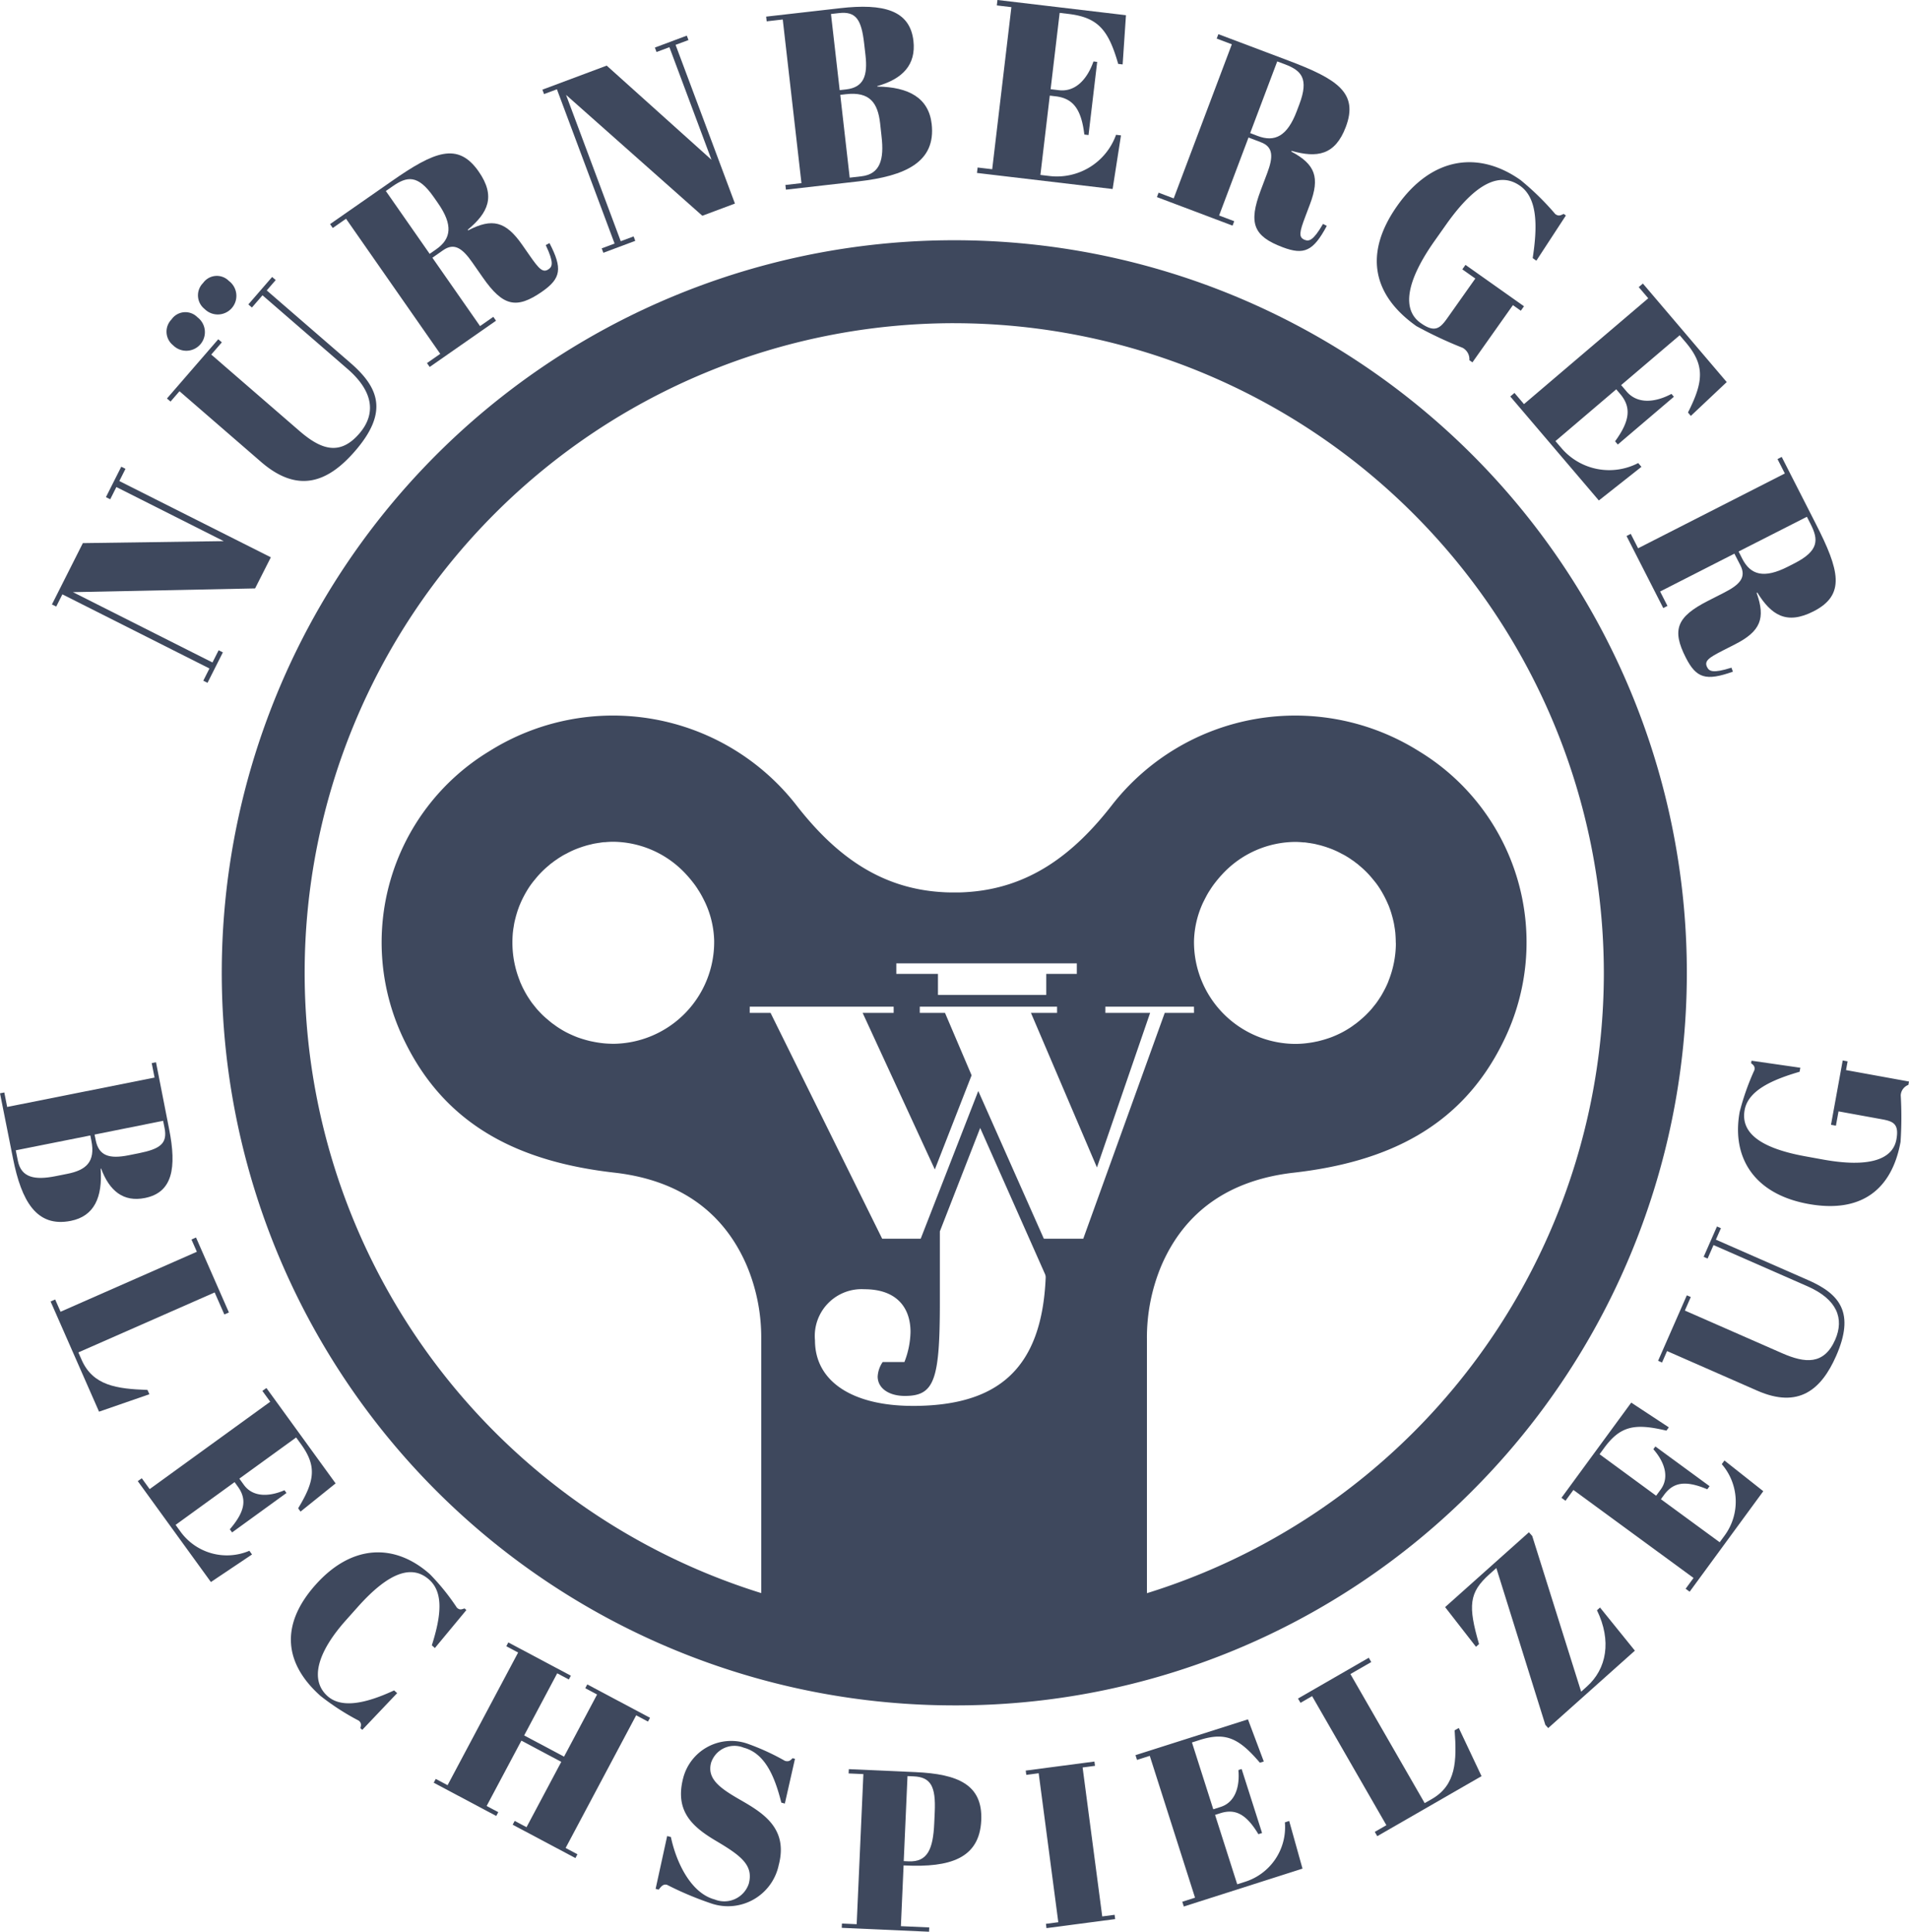<svg xmlns="http://www.w3.org/2000/svg" width="133.399" height="134.984" viewBox="0 0 133.399 134.984"><g transform="translate(-1924.522 -1263.492)"><g transform="translate(1951.192 1313.504)"><g transform="translate(0)"><path d="M2135.078,1524.883a16.244,16.244,0,0,0-21.4,3.691c-2.687,3.477-5.835,5.913-10.313,6.158-.26.017-.523.021-.771.017v0c-.25,0-.512,0-.773-.019-4.478-.243-7.624-2.679-10.313-6.156a16.242,16.242,0,0,0-21.4-3.691,15.619,15.619,0,0,0-5.891,20.3c2.953,6.027,8.211,8.414,14.64,9.146,4.564.52,7.632,2.76,9.239,6.477a12.937,12.937,0,0,1,1.018,5.144v21.978l13.477-.023,13.475.025v-21.978a12.977,12.977,0,0,1,1.018-5.144c1.607-3.716,4.675-5.957,9.241-6.477,6.428-.732,11.684-3.119,14.638-9.146A15.619,15.619,0,0,0,2135.078,1524.883Zm-56.34,20.442c-.243-.006-.487-.015-.724-.044a6.985,6.985,0,0,1-.7-.114c-.1-.017-.2-.041-.3-.068-.243-.062-.477-.135-.709-.216-.21-.079-.419-.17-.624-.267a5.582,5.582,0,0,1-.589-.323,4.709,4.709,0,0,1-.442-.3,2.777,2.777,0,0,1-.276-.208c-.058-.046-.116-.091-.17-.143a5.6,5.6,0,0,1-.5-.458c-.1-.108-.209-.217-.305-.334s-.187-.234-.284-.354c-.073-.1-.151-.209-.22-.321-.085-.12-.158-.245-.234-.376-.05-.085-.1-.182-.146-.271-.062-.114-.118-.234-.17-.354a2.306,2.306,0,0,1-.118-.288,7.17,7.17,0,0,1-.5-2.581v-.089c0-.207.011-.408.027-.614v-.01c.017-.153.035-.307.064-.454a4.135,4.135,0,0,1,.089-.466c.019-.079.043-.164.062-.243.054-.187.108-.38.178-.562.035-.106.079-.21.123-.317a7.66,7.66,0,0,1,.636-1.184,5.843,5.843,0,0,1,.4-.527,6.553,6.553,0,0,1,.993-1,1.189,1.189,0,0,1,.209-.164,2.181,2.181,0,0,1,.272-.2c.112-.081.226-.158.346-.228.016-.01.035-.021.05-.033a3.448,3.448,0,0,1,.313-.17,6.2,6.2,0,0,1,1.02-.448c.079-.029.158-.056.243-.079a4.045,4.045,0,0,1,.448-.12,2.973,2.973,0,0,1,.409-.085,1.33,1.33,0,0,1,.174-.027c.108-.019.215-.035.323-.046.035,0,.07,0,.1,0,.147-.02.3-.023.446-.031a7,7,0,0,1,5.235,2.3c.151.162.3.338.437.516a5.148,5.148,0,0,1,.388.551c.066.095.12.191.178.288.114.2.214.4.311.6a6.74,6.74,0,0,1,.624,2.642A7.116,7.116,0,0,1,2078.738,1545.326Zm19.815-5.621h12.615v.738h-2.136v1.468h-7.568v-1.468h-2.911Zm1.147,30.923c-4.153,0-6.83-1.669-6.83-4.58a3.272,3.272,0,0,1,3.454-3.572c2.252,0,3.222,1.281,3.222,2.988a6.094,6.094,0,0,1-.427,2.1H2097.6a1.982,1.982,0,0,0-.349,1.01c0,.815.776,1.358,1.9,1.358,2.057,0,2.445-1.086,2.445-6.521v-4.976l2.818-7.228,4.53,10.209a.564.564,0,0,1,.048.24C2108.721,1568.127,2105.565,1570.628,2099.7,1570.628Zm19.655-27.462h-2.044l-5.694,15.781h-2.754l-4.582-10.323-2.816,7.228-1.207,3.094h-2.693l-7.8-15.781h-1.455v-.433h10.058v.433H2096.2l5.045,10.941.216-.552,2.353-6.027-1.858-4.361h-1.763v-.433h9.594v.433h-1.825l1.068,2.5,3.543,8.3,3.716-10.8h-3.127v-.433h6.191Zm14.107-4.852a7.144,7.144,0,0,1-.5,2.581,2.552,2.552,0,0,1-.116.288c-.054.12-.11.24-.172.354-.046.089-.1.185-.147.272a4.312,4.312,0,0,1-.232.375c-.069.112-.148.22-.222.323l-.282.352c-.1.118-.2.226-.307.334a5.522,5.522,0,0,1-.495.458c-.056.054-.114.1-.17.143a3.136,3.136,0,0,1-.276.208,4.669,4.669,0,0,1-.443.3,5.879,5.879,0,0,1-.589.323c-.207.1-.415.189-.626.267-.232.081-.464.155-.709.216a2.653,2.653,0,0,1-.294.068c-.228.052-.465.085-.7.114a6.938,6.938,0,0,1-.726.044,7.117,7.117,0,0,1-7.1-7.217,6.777,6.777,0,0,1,.267-1.69,6.926,6.926,0,0,1,.357-.952c.1-.2.2-.4.311-.6.058-.1.114-.193.178-.288a6,6,0,0,1,.388-.551c.139-.178.286-.352.438-.516a7,7,0,0,1,5.233-2.3c.153.008.3.012.448.031.033,0,.068,0,.1,0,.108.012.215.029.323.046a1.364,1.364,0,0,1,.176.027,3.121,3.121,0,0,1,.409.085,4.507,4.507,0,0,1,.446.12c.085.023.166.052.243.079a6.115,6.115,0,0,1,1.02.448,3.5,3.5,0,0,1,.315.172.261.261,0,0,0,.05.031c.12.069.232.149.345.228a2.221,2.221,0,0,1,.271.2,1.27,1.27,0,0,1,.21.166,6.442,6.442,0,0,1,.991,1,5.36,5.36,0,0,1,.4.527,7.591,7.591,0,0,1,.636,1.186,2.822,2.822,0,0,1,.124.315c.07.181.126.375.177.562.022.079.045.166.062.243a4.226,4.226,0,0,1,.091.466c.027.147.046.3.062.454v.011c.015.2.027.408.027.612Z" transform="translate(-2062.59 -1522.401)" fill="#3e485d"/></g></g><g transform="translate(1928.16 1263.492)"><path d="M1958.642,1438.645l-1.1,2.174-12.728.261,9.749,4.914.431-.854.295.149-1.072,2.127-.295-.149.43-.854-10.277-5.18-.43.854-.3-.148,2.16-4.285,9.843-.139-7.5-3.779-.43.854-.3-.149,1.072-2.127.295.149-.43.854Z" transform="translate(-1943.354 -1399.703)" fill="#3e485d"/><path d="M1985.116,1366.329a1.178,1.178,0,0,1,1.813-.155,1.3,1.3,0,1,1-1.7,1.958A1.217,1.217,0,0,1,1985.116,1366.329Zm12.3,3.455-5.939-5.144-.74.854-.25-.216,1.662-1.918.25.216-.626.723,5.847,5.065c2.024,1.753,2.652,3.47.319,6.164-1.855,2.142-3.948,3.019-6.563.754l-5.7-4.939-.626.723-.25-.216,3.585-4.139.25.216-.74.854,6.149,5.326c1.445,1.252,2.792,1.821,4.192.2C1999.383,1372.983,1999.295,1371.411,1997.416,1369.784Zm-10.1-5.991a1.179,1.179,0,0,1,1.813-.155,1.3,1.3,0,1,1-1.7,1.958A1.217,1.217,0,0,1,1987.312,1363.793Z" transform="translate(-1976.771 -1344.006)" fill="#3e485d"/><path d="M2051.08,1326.272l3.331,4.777.927-.647.189.271-4.635,3.232-.189-.271.927-.646-6.583-9.44-.927.646-.189-.271,4.306-3c2.98-2.078,4.625-2.759,6.077-.677,1.213,1.74.658,2.889-.764,4.072l.03.043c1.68-.874,2.625-.643,3.778,1.011l.527.756c.646.927.918,1.225,1.317.946.257-.179.391-.442-.2-1.684l.262-.141c.92,1.775.809,2.467-.517,3.391-1.8,1.253-2.742,1.022-4.144-.989l-.726-1.041c-.706-1.012-1.273-1.4-2.043-.864Zm-.189-.271.456-.318c1.055-.736,1.19-1.7.115-3.238l-.288-.413c-1.114-1.6-1.877-1.446-2.875-.75l-.471.328Z" transform="translate(-2024.504 -1308.263)" fill="#3e485d"/><path d="M2134.173,1288.119l-2.279.852-9.523-8.447,3.822,10.226.9-.335.115.309-2.23.834-.115-.309.9-.335-4.03-10.78-.9.335-.115-.309,4.494-1.68,7.322,6.579-2.94-7.865-.9.335-.116-.31,2.231-.834.116.309-.9.335Z" transform="translate(-2086.454 -1273.895)" fill="#3e485d"/><path d="M2206.854,1266.033c3.04-.347,4.881.142,5.126,2.284.189,1.658-.746,2.658-2.526,3.158l0,.034c2.208.028,3.591.8,3.8,2.611.306,2.677-1.858,3.642-5.106,4.013l-5.078.58-.038-.328,1.123-.128-1.307-11.435-1.123.128-.038-.328Zm-.028,5.726.449-.051c1.244-.142,1.516-.978,1.354-2.395l-.093-.812c-.19-1.658-.556-2.264-1.765-2.126l-.553.063Zm.7,6.115.812-.093c1.33-.152,1.6-1.2,1.414-2.786l-.1-.916c-.162-1.416-.709-2.229-2.385-2.037l-.4.046Z" transform="translate(-2151.788 -1265.46)" fill="#3e485d"/><path d="M2288.372,1264.555l-.232,3.439-.311-.037c-.682-2.374-1.4-3.247-3.49-3.494l-.6-.072-.632,5.335.586.069c1.123.133,1.96-.731,2.409-2.008l.259.031-.605,5.11-.293-.035c-.21-1.775-.786-2.526-2-2.67l-.414-.049-.656,5.542.656.078a4.389,4.389,0,0,0,4.63-2.883l.345.041-.584,3.747-9.479-1.122.045-.38,1.019.12,1.341-11.326-1.018-.12.044-.38Z" transform="translate(-2213.329 -1263.492)" fill="#3e485d"/><path d="M2349.45,1283.06l-2.055,5.449,1.057.4-.117.309-5.286-1.994.116-.309,1.057.4,4.062-10.767-1.057-.4.116-.309,4.912,1.853c3.4,1.282,4.891,2.254,3.994,4.629-.748,1.984-2.01,2.177-3.789,1.673l-.019.049c1.671.89,2.015,1.8,1.3,3.687l-.325.862c-.4,1.057-.491,1.45-.035,1.622.292.11.586.073,1.275-1.116l.264.137c-.943,1.762-1.577,2.062-3.089,1.491-2.049-.773-2.393-1.683-1.528-3.977l.448-1.187c.436-1.155.435-1.843-.443-2.174Zm.116-.309.521.2c1.2.454,2.073.021,2.736-1.736l.178-.471c.687-1.822.131-2.366-1.008-2.8l-.537-.2Z" transform="translate(-2265.843 -1273.452)" fill="#3e485d"/><path d="M2427.533,1333.064l1.947-2.754-.908-.642.221-.312,4.088,2.891-.221.312-.553-.391-2.83,4-.213-.151a.906.906,0,0,0-.473-.867,28.813,28.813,0,0,1-3.229-1.516c-3.009-2.128-3.73-5.022-1.332-8.415,2.429-3.435,5.7-3.847,8.611-1.79a18.941,18.941,0,0,1,2.428,2.377c.227.161.354.1.584-.013l.156.11-2.064,3.16-.256-.18c.329-2.152.37-4.167-.879-5.05-1.406-.994-3.095-.23-5.173,2.709l-.792,1.121c-2.038,2.882-2.289,4.833-.983,5.756C2426.656,1334.126,2427.022,1333.788,2427.533,1333.064Z" transform="translate(-2330.024 -1310.847)" fill="#3e485d"/><path d="M2486.005,1372.958l-2.508,2.364-.2-.238c1.114-2.2,1.18-3.334-.184-4.935l-.395-.463-4.09,3.483.383.45c.733.86,1.934.8,3.132.165l.169.2-3.918,3.337-.191-.225c1.053-1.445,1.141-2.387.352-3.314l-.271-.318-4.248,3.618.428.5a4.388,4.388,0,0,0,5.356,1.033l.225.265-2.976,2.351-6.188-7.266.292-.248.665.781,8.683-7.395-.665-.781.291-.248Z" transform="translate(-2368.981 -1346.26)" fill="#3e485d"/><path d="M2520.475,1435.542l-5.19,2.645.513,1.007-.294.15-2.566-5.034.295-.15.513,1.007L2524,1429.94l-.513-1.007.294-.15,2.385,4.678c1.65,3.237,2.1,4.96-.163,6.113-1.89.963-2.953.256-3.929-1.315l-.046.024c.636,1.784.278,2.688-1.519,3.6l-.821.418c-1.007.513-1.34.741-1.118,1.175.142.279.385.448,1.7.034l.1.279c-1.884.668-2.554.463-3.289-.978-.995-1.952-.636-2.857,1.548-3.97l1.13-.576c1.1-.56,1.563-1.07,1.136-1.906Zm.294-.15.253.5c.584,1.146,1.519,1.411,3.193.559l.449-.229c1.735-.884,1.69-1.661,1.137-2.746l-.26-.511Z" transform="translate(-2402.915 -1396.855)" fill="#3e485d"/></g><g transform="translate(1924.522 1337.593)"><path d="M1936.337,1652.421c.546,2.738.24,4.448-1.689,4.832-1.493.3-2.472-.478-3.062-2.058l-.031.006c.142,2.01-.453,3.325-2.086,3.65-2.411.481-3.451-1.415-4.034-4.339l-.912-4.573.3-.059.2,1.011,10.3-2.052-.2-1.011.3-.059Zm-10.713,1.5.146.731c.239,1.2,1.209,1.36,2.64,1.075l.824-.164c1.276-.254,1.973-.814,1.672-2.322l-.071-.358Zm5.506-1.1.081.4c.223,1.12,1,1.3,2.279,1.05l.731-.146c1.493-.3,2.016-.677,1.8-1.766l-.1-.5Z" transform="translate(-1924.522 -1647.643)" fill="#3e485d"/><path d="M1955.273,1716.436l-.319.14-.677-1.539-9.524,4.19.23.523c.792,1.8,2.45,2.024,4.6,2.1l.134.3-3.519,1.219-3.385-7.7.319-.14.377.857,9.524-4.191-.377-.856.319-.141Z" transform="translate(-1939.277 -1698.828)" fill="#3e485d"/><path d="M1988.17,1772.2l-2.45,1.971-.167-.231c1.17-1.925,1.311-2.948.185-4.5l-.326-.449-3.968,2.876.316.437c.605.835,1.7.862,2.837.374l.139.193-3.8,2.755-.158-.218c1.061-1.239,1.208-2.09.556-2.989l-.223-.308-4.122,2.988.354.488a4,4,0,0,0,4.8,1.322l.186.257-2.874,1.926-5.11-7.05.282-.2.549.758,8.425-6.106-.549-.758.283-.2Z" transform="translate(-1964.718 -1742.648)" fill="#3e485d"/><path d="M2034.426,1828.842l-.834.935c-1.942,2.178-2.571,4.146-1.281,5.3.959.855,2.615.547,4.651-.4l.213.19-2.437,2.566-.13-.116c.054-.228.081-.353-.108-.522a16.943,16.943,0,0,1-2.683-1.734c-2.51-2.238-2.866-4.936-.343-7.765,2.555-2.865,5.563-2.9,7.99-.738a15.694,15.694,0,0,1,1.887,2.341c.189.169.31.128.53.048l.13.116-2.2,2.653-.213-.19c.648-2.037.834-3.676-.183-4.584C2038.221,1825.873,2036.611,1826.392,2034.426,1828.842Z" transform="translate(-2009.422 -1790.66)" fill="#3e485d"/><path d="M2091.011,1859.961l-.142.266-.812-.432-2.309,4.341,2.787,1.482,2.309-4.342-.826-.439.141-.266,4.384,2.331-.142.266-.826-.439-4.93,9.271.826.439-.142.266-4.384-2.331.142-.266.826.439,2.428-4.565-2.787-1.482-2.428,4.565.812.432-.141.266-4.369-2.323.142-.266.826.439,4.93-9.271-.826-.439.142-.266Z" transform="translate(-2051.12 -1816.972)" fill="#3e485d"/><path d="M2168.231,1903.4c.336-1.273-.507-1.937-2.252-2.971-1.718-1.01-2.936-2.118-2.326-4.434a3.465,3.465,0,0,1,4.511-2.371,16.412,16.412,0,0,1,2.6,1.194c.261.068.366-.019.526-.19l.169.045-.708,3.126-.246-.065c-.411-1.617-1.05-3.425-2.63-3.841a1.716,1.716,0,0,0-2.279,1.057c-.3,1.135.643,1.793,2.083,2.615,1.581.909,3.314,1.988,2.644,4.534a3.623,3.623,0,0,1-4.723,2.677,22.754,22.754,0,0,1-3.084-1.3c-.245-.065-.382.08-.581.339l-.214-.056.807-3.691.261.069c.363,1.736,1.378,3.922,3.066,4.366A1.8,1.8,0,0,0,2168.231,1903.4Z" transform="translate(-2115.907 -1845.875)" fill="#3e485d"/><path d="M2234.169,1903.683c2.979.133,4.708.877,4.6,3.364-.12,2.694-2.227,3.3-5.3,3.161l-.127-.006-.189,4.246,1.981.088-.013.3-6.1-.272.013-.3,1.03.046.468-10.488-1.03-.046.013-.3Zm-.817,6.219.333.015c1.331.059,1.72-.844,1.8-2.682l.034-.761c.08-1.79-.272-2.441-1.476-2.495l-.428-.019Z" transform="translate(-2170.2 -1853.956)" fill="#3e485d"/><path d="M2300.412,1900.719l.04.3-.865.114,1.371,10.409.865-.114.039.3-4.8.632-.039-.3.865-.114-1.371-10.409-.865.114-.04-.3Z" transform="translate(-2223.935 -1851.731)" fill="#3e485d"/><path d="M2343.17,1885.459l1.106,2.943-.272.087c-1.463-1.714-2.39-2.167-4.218-1.584l-.529.169,1.49,4.669.514-.164c.982-.313,1.351-1.347,1.241-2.578l.227-.072,1.427,4.472-.257.082c-.845-1.4-1.607-1.8-2.664-1.464l-.363.115,1.548,4.85.574-.183a4,4,0,0,0,2.757-4.143l.3-.1.931,3.332-8.295,2.647-.106-.333.891-.284-3.163-9.911-.892.284-.106-.333Z" transform="translate(-2255.964 -1839.419)" fill="#3e485d"/><path d="M2399.019,1863.178l.174.3-1.457.839,5.19,9.018.5-.285c1.7-.981,1.749-2.654,1.594-4.8l.289-.166,1.59,3.367-7.286,4.194-.174-.3.811-.467-5.19-9.018-.811.467-.174-.3Z" transform="translate(-2303.371 -1821.442)" fill="#3e485d"/><path d="M2453.392,1818.048l3.418,10.877.4-.359c1.384-1.236,1.742-3.193.706-5.33l.213-.19,2.436,3.013-6.057,5.409-.2-.225-3.424-10.956-.485.433c-1.431,1.278-1.5,2.207-.725,4.879l-.213.19-2.157-2.773,5.856-5.229Z" transform="translate(-2346.321 -1784.819)" fill="#3e485d"/><path d="M2494.275,1770.882l2.627,1.728-.169.23c-2.191-.524-3.208-.345-4.342,1.2l-.328.448,3.953,2.9.319-.435c.609-.832.3-1.884-.513-2.815l.141-.192,3.787,2.775-.16.217c-1.5-.63-2.36-.509-3.016.386l-.225.307,4.107,3.009.356-.486a4,4,0,0,0-.21-4.972l.187-.256,2.714,2.146-5.147,7.024-.281-.207.553-.755-8.393-6.15-.553.755-.282-.206Z" transform="translate(-2380.286 -1746.974)" fill="#3e485d"/><path d="M2534.776,1711.343l-6.565-2.881-.414.944-.276-.121.931-2.121.276.121-.351.8,6.463,2.836c2.237.981,3.248,2.309,1.941,5.286-1.039,2.367-2.627,3.7-5.517,2.429l-6.3-2.766-.35.8-.276-.121,2.008-4.575.276.121-.414.944,6.8,2.983c1.6.7,2.925.833,3.709-.953C2537.354,1713.6,2536.853,1712.254,2534.776,1711.343Z" transform="translate(-2408.472 -1695.564)" fill="#3e485d"/><path d="M2563.323,1651.219l-3.027-.551-.182,1-.344-.062.818-4.494.343.062-.111.609,4.4.8-.042.234a.826.826,0,0,0-.535.725,26.194,26.194,0,0,1-.012,3.254c-.6,3.308-2.718,5.019-6.448,4.34-3.776-.687-5.376-3.235-4.794-6.434a17.3,17.3,0,0,1,1.032-2.924c.045-.25-.053-.332-.235-.478l.031-.172,3.409.491-.051.281c-1.907.556-3.589,1.3-3.839,2.671-.281,1.545,1,2.648,4.231,3.236l1.233.224c3.167.577,4.878.033,5.14-1.4C2564.539,1651.537,2564.12,1651.365,2563.323,1651.219Z" transform="translate(-2431.822 -1647.111)" fill="#3e485d"/></g><g transform="translate(1940.011 1280.28)"><path d="M2055.9,1452.781a51.189,51.189,0,1,1,36.2-14.993A50.853,50.853,0,0,1,2055.9,1452.781Zm0-96.582a45.393,45.393,0,1,0,45.393,45.393A45.445,45.445,0,0,0,2055.9,1356.2Z" transform="translate(-2004.707 -1350.404)" fill="#3e485d"/></g></g></svg>